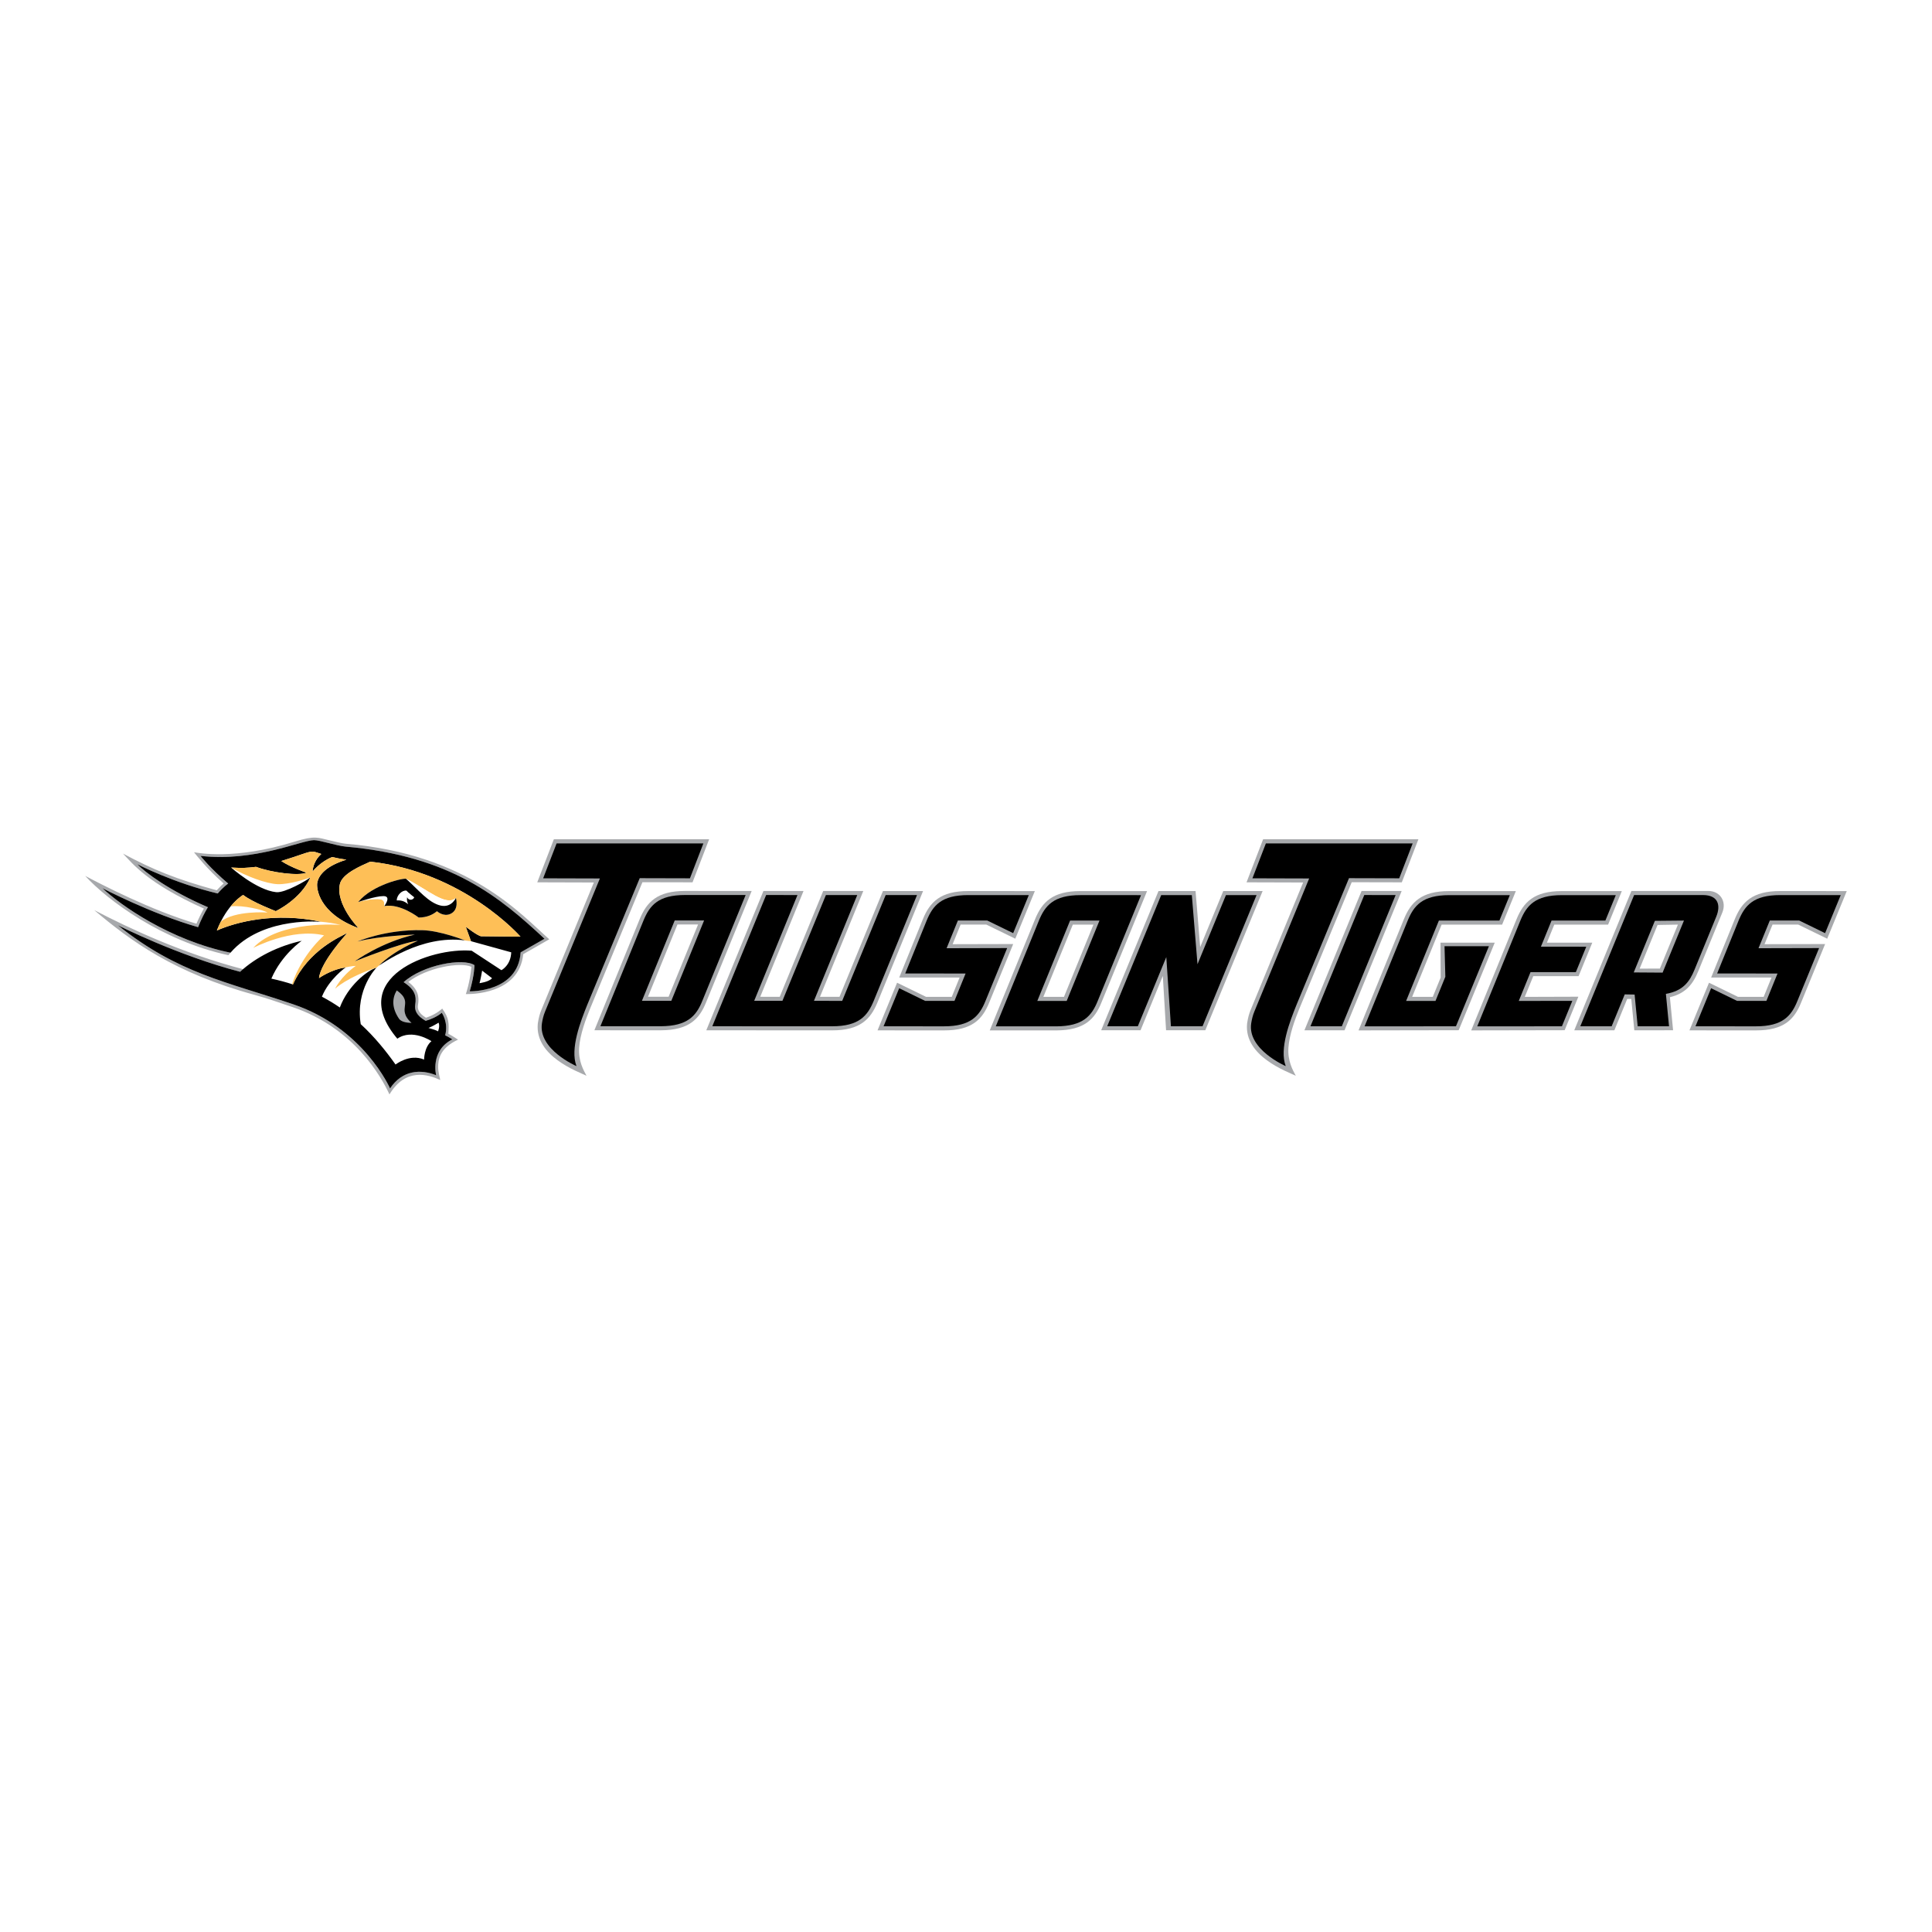 <?xml version="1.0" encoding="utf-8"?>
<!-- Generator: Adobe Illustrator 13.0.0, SVG Export Plug-In . SVG Version: 6.00 Build 14948)  -->
<!DOCTYPE svg PUBLIC "-//W3C//DTD SVG 1.0//EN" "http://www.w3.org/TR/2001/REC-SVG-20010904/DTD/svg10.dtd">
<svg version="1.0" id="Layer_1" xmlns="http://www.w3.org/2000/svg" xmlns:xlink="http://www.w3.org/1999/xlink" x="0px" y="0px"
	 width="192.756px" height="192.756px" viewBox="0 0 192.756 192.756" enable-background="new 0 0 192.756 192.756"
	 xml:space="preserve">
<g>
	<polygon fill-rule="evenodd" clip-rule="evenodd" fill="#FFFFFF" points="0,0 192.756,0 192.756,192.756 0,192.756 0,0 	"/>
	<path fill-rule="evenodd" clip-rule="evenodd" fill="#A7A9AC" d="M116.014,97.371l-2.221,5.419l-3.928-0.001l5.719-13.89l3.697,0
		c0,0,0.302,3.673,0.46,5.593c0.768-1.864,2.303-5.593,2.303-5.593h3.928c0,0-5.717,13.883-5.719,13.89h-3.914L116.014,97.371
		L116.014,97.371z"/>
	<path fill-rule="evenodd" clip-rule="evenodd" fill="#A7A9AC" d="M68.352,88.891c-2.791-0.001-3.825,1.112-4.518,2.785
		c-0.001,0.002-4.532,11.114-4.532,11.114l6.643,0.002c2.809-0.017,3.831-1.127,4.502-2.789l4.547-11.11L68.352,88.891
		L68.352,88.891L68.352,88.891z M69.646,92.237c-0.38,0.932-2.762,6.771-2.94,7.209c-0.346,0-1.386,0-2.057,0
		c0.38-0.933,2.761-6.772,2.94-7.21C67.936,92.236,68.975,92.236,69.646,92.237L69.646,92.237z"/>
	<path fill-rule="evenodd" clip-rule="evenodd" fill="#A7A9AC" d="M88.093,88.897c0,0-4.141,10.076-4.337,10.555
		c-0.338,0-1.292,0-1.946-0.001c0.409-1.001,4.32-10.555,4.32-10.555l-4-0.001c0,0-4.14,10.077-4.336,10.555
		c-0.338,0-1.292-0.001-1.946-0.001c0.41-0.999,4.32-10.555,4.32-10.555l-4-0.001l-5.702,13.9l12.561,0.005
		c2.791,0.001,3.824-1.113,4.518-2.786c0-0.001,4.549-11.113,4.549-11.113L88.093,88.897L88.093,88.897z"/>
	<path fill-rule="evenodd" clip-rule="evenodd" fill="#A7A9AC" d="M96.603,88.9c-2.792-0.001-3.825,1.112-4.518,2.785
		c-0.002,0.002-2.371,5.846-2.371,5.846s5.051,0.001,6.025,0.001c-0.254,0.624-0.651,1.602-0.782,1.925
		c-0.433-0.001-2.408-0.001-2.566-0.001c-0.157-0.077-2.889-1.409-2.889-1.409l-1.951,4.753l6.645,0.002
		c2.801,0.001,3.826-1.114,4.502-2.788l2.389-5.827c0,0-5.066,0.012-6.043,0.015c0.257-0.63,0.665-1.632,0.796-1.956
		c0.433,0,2.407,0,2.566,0c0.157,0.077,2.889,1.409,2.889,1.409l1.951-4.753L96.603,88.9L96.603,88.9z"/>
	<path fill-rule="evenodd" clip-rule="evenodd" fill="#A7A9AC" d="M107.798,88.903L107.798,88.903
		c-2.791-0.001-3.824,1.112-4.519,2.785c0,0.002-4.531,11.114-4.531,11.114l6.644,0.002c2.809-0.017,3.83-1.127,4.501-2.789
		l4.549-11.11L107.798,88.903L107.798,88.903L107.798,88.903z M109.093,92.249c-0.38,0.932-2.762,6.771-2.94,7.21
		c-0.347,0-1.386,0-2.057,0c0.38-0.933,2.762-6.772,2.939-7.21C107.382,92.249,108.422,92.249,109.093,92.249L109.093,92.249z"/>
	<polygon fill-rule="evenodd" clip-rule="evenodd" points="116.823,102.391 119.981,102.385 125.367,89.304 122.314,89.304 
		119.475,96.2 118.909,89.304 115.854,89.304 110.469,102.385 113.522,102.385 116.362,95.489 116.823,102.391 	"/>
	<path fill-rule="evenodd" clip-rule="evenodd" d="M65.945,102.388l-6.042-0.002l4.303-10.556c0.618-1.489,1.459-2.536,4.145-2.535
		l6.041,0.002l-4.32,10.555C69.471,101.341,68.612,102.372,65.945,102.388L65.945,102.388L65.945,102.388z M66.978,99.852
		l3.27-8.019l-2.931-0.001l-3.27,8.018L66.978,99.852L66.978,99.852z"/>
	<path fill-rule="evenodd" clip-rule="evenodd" d="M76.438,89.297l3.127,0.001l-4.32,10.555l2.819,0.001L82.401,89.3l3.127,0
		l-4.32,10.555l2.819,0.001l4.337-10.555l3.126,0.001l-4.319,10.555c-0.618,1.488-1.459,2.536-4.145,2.535l-11.958-0.003
		L76.438,89.297L76.438,89.297z"/>
	<path fill-rule="evenodd" clip-rule="evenodd" d="M90.314,97.125l2.143-5.286c0.618-1.49,1.459-2.537,4.145-2.536l6.041,0.002
		l-1.559,3.796l-2.586-1.261l-2.93-0.001l-1.126,2.766l6.042-0.015l-2.161,5.27c-0.602,1.489-1.459,2.535-4.127,2.535l-6.042-0.002
		l1.559-3.797l2.585,1.261l2.93,0.002l1.11-2.733L90.314,97.125L90.314,97.125z"/>
	<path fill-rule="evenodd" clip-rule="evenodd" fill="#A7A9AC" d="M177.607,88.9c-2.791-0.001-3.824,1.112-4.518,2.785
		c-0.001,0.002-2.37,5.846-2.37,5.846s5.051,0.001,6.024,0.001c-0.254,0.624-0.651,1.602-0.782,1.925
		c-0.433-0.001-2.407-0.001-2.564-0.001c-0.157-0.077-2.89-1.409-2.89-1.409l-1.951,4.753l6.645,0.002
		c2.802,0.001,3.826-1.114,4.502-2.788l2.389-5.827c0,0-5.065,0.012-6.043,0.015c0.258-0.63,0.665-1.632,0.797-1.956
		c0.433,0,2.407,0,2.565,0c0.157,0.077,2.89,1.409,2.89,1.409l1.951-4.753L177.607,88.9L177.607,88.9z"/>
	<path fill-rule="evenodd" clip-rule="evenodd" d="M171.319,97.125l2.144-5.286c0.618-1.49,1.46-2.537,4.145-2.536l6.042,0.002
		l-1.56,3.796l-2.585-1.261l-2.931-0.001l-1.127,2.766l6.043-0.015l-2.161,5.27c-0.603,1.489-1.46,2.535-4.128,2.535l-6.041-0.002
		l1.558-3.797l2.586,1.261l2.93,0.002l1.111-2.733L171.319,97.125L171.319,97.125z"/>
	<path fill-rule="evenodd" clip-rule="evenodd" d="M105.392,102.399l-6.042-0.001l4.304-10.556c0.617-1.489,1.46-2.536,4.145-2.535
		l6.041,0.001l-4.32,10.555C108.917,101.354,108.06,102.385,105.392,102.399L105.392,102.399L105.392,102.399z M106.424,99.863
		l3.271-8.018l-2.931-0.001l-3.271,8.019L106.424,99.863L106.424,99.863z"/>
	<path fill-rule="evenodd" clip-rule="evenodd" fill="#FFFFFF" d="M46.465,92.452c0,0,1.216,0.942,1.547,0.958
		c0.33,0.015,3.914,0.037,3.914,0.037S46.299,87,36.941,85.968c-0.935,0.42-2.797,1.191-3.032,2.236
		c-0.454,2.023,1.863,4.4,1.863,4.4c-4.002-1.485-4.208-3.998-4.124-4.507c0.148-0.883,1.019-1.743,2.905-2.324
		c-0.562-0.082-1.024-0.174-1.411-0.266c-1.174,0.453-1.961,1.451-1.961,1.451c0.036-0.491,0.233-1.184,0.872-1.759
		c-0.396-0.13-0.642-0.224-0.844-0.233c-0.461-0.021-1.176,0.339-3.146,0.939c0.968,0.645,2.517,1.161,2.517,1.161
		c-0.79,0.341-3.485,0-5.035-0.58c-0.958,0.109-1.308,0.133-2.485,0.069c0,0,2.521,2.249,4.5,2.458
		c0.869,0.091,3.062-1.182,3.413-1.483c-0.972,2.211-3.461,3.376-3.461,3.376s-2.314-0.884-3.255-1.618c0,0-1.58,0.874-2.621,3.547
		c1.953-0.858,5.799-1.86,10.436-0.863c0,0-5.529-0.554-8.767,2.742c0,0-0.721,0.729-1.074,1.451c0,0,1.913,0.537,1.984,0.555
		c1.585-1.364,3.66-2.363,5.89-2.86c0,0-1.984,1.342-3.033,3.776c0.758,0.162,1.475,0.357,2.155,0.581
		c1.529-3.424,4.738-4.767,5.427-5.14c0,0-2.668,2.89-2.827,4.505c0,0,1.249-0.886,2.648-1.058c0,0-1.664,1.175-2.359,2.913
		c0.635,0.334,1.229,0.695,1.787,1.078c0.809-2.171,2.71-3.675,3.668-3.985c0,0-2.142,2.14-1.582,5.648
		c1.376,1.265,2.499,2.654,3.474,4.029c0,0,1.391-1.112,2.846-0.496c0,0,0-1.223,0.734-1.835c0,0-1.904-1.289-3.403-0.248
		c-5.143-6.081,3.304-9.13,7.418-8.778l2.966,1.943c0,0,0.933-0.475,0.979-1.783l-4.015-1.109L46.465,92.452L46.465,92.452z"/>
	<path fill-rule="evenodd" clip-rule="evenodd" fill="#A7A9AC" d="M34.51,84.181c-0.418-0.035-1.031-0.204-1.629-0.34
		c-1.163-0.265-1.439-0.505-3.492,0.132c-6.04,1.875-9.657,1.102-10.031,1.059c0.206,0.262,1.342,1.704,2.958,3.11
		c-0.173,0.147-0.413,0.371-0.692,0.684c-4.022-1.104-6.273-2.018-9.352-3.662c0.947,0.979,2.364,2.916,8.07,5.485
		c-0.269,0.471-0.517,0.975-0.74,1.509c-4.546-1.339-9.479-3.918-11.099-4.768c2.222,2.432,7.692,6.493,14.285,7.911
		c0.109-0.133,0.206-0.247,0.206-0.247c-6.02-1.242-10.964-4.728-12.779-6.441c0,0,4.843,2.544,9.546,3.892
		c0.312-0.783,0.648-1.442,0.98-1.992c-3.857-1.657-6.247-3.461-7.044-4.287c0,0,3.6,1.872,8.025,2.918
		c0.602-0.702,1.043-0.989,1.043-0.989c-1.79-1.514-2.762-2.761-2.762-2.761c5.352,0.622,10.06-1.556,11.318-1.572
		c0.582-0.007,2.269,0.565,3.163,0.645c10.593,0.945,15.445,5.112,19.84,9.191l-2.383,1.359c-0.273,4.01-5.083,3.885-5.083,3.885
		c0.487-1.663,0.471-2.612,0.471-2.612c-1.13-0.744-5.15-0.032-7.063,1.7c1.145,0.73,1.292,1.414,1.158,2.231
		c-0.09,0.553,0.12,1.102,1.04,1.627c0.587-0.168,1.164-0.438,1.607-0.807c0,0,0.685,0.947,0.34,2.253
		c0.343,0.155,0.718,0.4,0.718,0.4c-2.24,1.136-1.619,3.581-1.619,3.581c-1.549-0.628-3.376-0.518-4.6,1.318
		c0,0-2.607-6.006-9.667-8.399c-6.688-2.268-11.455-3.062-17.497-7.886c0,0,6.007,3.038,12.205,4.645
		c0.074-0.068,0.222-0.176,0.318-0.253c-6.053-1.578-11.344-4.064-14.868-5.898c3.637,3.071,7.947,6.269,16.069,8.475
		c1.189,0.323,2.39,0.755,3.682,1.188c6.171,2.067,8.893,6.974,9.706,8.724c1.61-2.684,3.854-1.997,5.066-1.437
		c0,0-0.21-0.855-0.21-1.249c0-0.742,0.111-1.904,1.986-2.777c-0.415-0.271-0.681-0.444-0.967-0.592
		c0.065-1.058,0.084-1.535-0.61-2.508c-0.477,0.437-1.114,0.756-1.622,0.914c-0.792-0.483-0.853-0.925-0.796-1.274
		c0.137-0.833,0.001-1.566-0.969-2.298c1.841-1.429,5.183-2.022,6.3-1.506c-0.153,1.581-0.558,2.716-0.558,2.716
		c0.372,0.01,5.316,0.082,5.725-3.981c0.218-0.125,2.6-1.484,2.6-1.484C52.089,91.35,46.826,85.212,34.51,84.181L34.51,84.181z"/>
	<path fill-rule="evenodd" clip-rule="evenodd" d="M34.485,84.466c-0.894-0.08-2.582-0.651-3.163-0.645
		c-1.258,0.016-5.966,2.193-11.318,1.572c0,0,0.973,1.248,2.762,2.761c0,0-0.441,0.287-1.043,0.989
		c-4.425-1.047-8.025-2.918-8.025-2.918c0.797,0.826,3.187,2.63,7.044,4.287c-0.332,0.549-0.668,1.208-0.98,1.992
		c-4.703-1.347-9.546-3.892-9.546-3.892c1.815,1.713,6.759,5.199,12.779,6.441l0.311-0.338c3.238-3.296,8.767-2.742,8.767-2.742
		c-4.637-0.997-8.483,0.005-10.436,0.863c1.041-2.673,2.621-3.547,2.621-3.547c0.94,0.734,3.255,1.618,3.255,1.618
		s2.49-1.165,3.461-3.376c-0.352,0.301-2.544,1.574-3.413,1.483c-1.979-0.209-4.5-2.458-4.5-2.458
		c1.177,0.064,1.527,0.04,2.485-0.069c1.549,0.58,4.245,0.921,5.035,0.58c0,0-1.549-0.516-2.517-1.161
		c1.97-0.6,2.684-0.96,3.146-0.939c0.203,0.01,0.448,0.104,0.844,0.233c-0.639,0.576-0.836,1.269-0.872,1.759
		c0,0,0.788-0.999,1.961-1.451c0.386,0.091,0.848,0.184,1.411,0.266c-1.886,0.581-2.756,1.441-2.905,2.324
		c-0.085,0.509,0.122,3.022,4.124,4.507c0,0-2.316-2.377-1.863-4.4c0.234-1.045,2.097-1.816,3.032-2.236
		c9.358,1.033,14.984,7.479,14.984,7.479s-3.584-0.022-3.914-0.037c-0.331-0.016-1.547-0.958-1.547-0.958l0.524,1.451l4.015,1.109
		c-0.045,1.308-0.979,1.783-0.979,1.783l-2.966-1.943c-4.115-0.352-12.561,2.697-7.418,8.778c1.499-1.041,3.403,0.248,3.403,0.248
		c-0.734,0.612-0.734,1.835-0.734,1.835c-1.455-0.616-2.846,0.496-2.846,0.496c-0.975-1.375-2.098-2.765-3.474-4.029
		c-0.56-3.509,1.582-5.648,1.582-5.648c-0.958,0.31-2.859,1.814-3.668,3.985c-0.559-0.383-1.152-0.744-1.787-1.078
		c0.695-1.738,2.359-2.913,2.359-2.913c-1.399,0.171-2.648,1.058-2.648,1.058c0.159-1.615,2.827-4.505,2.827-4.505
		c-0.689,0.374-3.898,1.716-5.427,5.14c-0.68-0.224-1.396-0.419-2.155-0.581c1.049-2.435,3.033-3.776,3.033-3.776
		c-2.354,0.526-4.537,1.608-6.152,3.092c-6.198-1.607-12.205-4.645-12.205-4.645c6.042,4.823,10.809,5.618,17.497,7.886
		c7.06,2.394,9.667,8.399,9.667,8.399c1.224-1.836,3.05-1.946,4.6-1.318c0,0-0.622-2.445,1.619-3.581c0,0-0.375-0.245-0.718-0.4
		c0.345-1.306-0.34-2.253-0.34-2.253c-0.444,0.369-1.02,0.639-1.607,0.807c-0.919-0.525-1.13-1.074-1.04-1.627
		c0.134-0.817-0.013-1.501-1.158-2.231c1.913-1.732,5.933-2.444,7.064-1.7c0,0,0.016,0.949-0.472,2.612c0,0,4.81,0.125,5.083-3.885
		l2.383-1.359C49.93,89.579,45.078,85.411,34.485,84.466L34.485,84.466z"/>
	<path fill-rule="evenodd" clip-rule="evenodd" fill="#FEBF57" d="M51.926,93.446c0,0-5.626-6.446-14.984-7.479
		c-0.935,0.42-2.797,1.191-3.032,2.236c-0.454,2.023,1.863,4.4,1.863,4.4c-4.002-1.485-4.208-3.998-4.124-4.507
		c0.148-0.883,1.019-1.743,2.905-2.324c-0.562-0.082-1.024-0.174-1.411-0.266c-1.174,0.453-1.961,1.451-1.961,1.451
		c0.036-0.491,0.233-1.184,0.872-1.759c-0.396-0.13-0.642-0.224-0.844-0.233c-0.461-0.021-1.176,0.339-3.146,0.939
		c0.968,0.645,2.517,1.161,2.517,1.161c-0.79,0.341-3.485,0-5.035-0.58c-0.958,0.109-1.308,0.133-2.485,0.069
		c1.554,0.91,3.542,1.609,4.613,1.659c1.146,0.053,2.979-0.54,3.301-0.683c-0.972,2.211-3.461,3.376-3.461,3.376
		s-2.314-0.884-3.255-1.618c0,0-0.568,0.315-1.248,1.143c1.229-0.155,3.242,0.354,3.679,0.608c0,0-3.25-0.229-4.661,0.918
		c-0.136,0.269-0.267,0.56-0.391,0.878c1.95-0.857,5.786-1.857,10.412-0.869c0.636,0.052,1.284,0.152,1.934,0.314
		c0,0-6.128-0.512-8.723,2.295c0,0,3.813-2.026,7.072-1.254c0,0-2.217,1.903-3.194,4.866c0.009,0.004,0.017,0.007,0.025,0.01
		c0.022,0.007,0.044,0.014,0.066,0.021c1.529-3.424,4.738-4.767,5.427-5.14c0,0-2.668,2.89-2.827,4.505c0,0,1.206-0.853,2.574-1.046
		c0.644-0.162,1.094-0.171,1.094-0.171c-1.514,1.081-2.064,2.278-2.064,2.278s1.158-1.127,4.14-2.112
		c0.085-0.074,0.175-0.145,0.264-0.216c-0.011,0.006-0.021,0.012-0.028,0.015c1.573-1.552,3.883-2.466,3.883-2.466
		c-1.591,0.153-6.286,2.042-6.286,2.042s2.662-1.927,5.988-2.661c0,0-3.464,0.108-5.728,0.689c0,0,2.783-1.213,6.454-1.131
		c1.819,0.041,4.267,1.022,4.267,1.022c-0.163-0.022-0.325-0.038-0.487-0.051c0.34,0.032,0.697,0.075,1.09,0.127l-0.523-1.451
		c0,0,1.216,0.942,1.547,0.958C48.342,93.424,51.926,93.446,51.926,93.446L51.926,93.446L51.926,93.446z M44.926,91.184
		c-0.703,0.31-1.329-0.273-1.329-0.273c-0.42,0.344-1.006,0.631-1.827,0.631c0,0-1.827-1.43-3.425-1.146
		c-0.008-0.426,0.017-0.68-0.675-0.699c-0.452-0.013-1.268,0.094-1.935,0.3c1.45-1.767,4.641-2.436,4.783-2.311
		c2.029,0.97,3.987,2.818,4.966,1.899C45.484,89.584,45.848,90.777,44.926,91.184L44.926,91.184z"/>
	<path fill-rule="evenodd" clip-rule="evenodd" fill="#A7A9AC" d="M40.395,100.387c-0.04,0.358-0.163,0.945,0.667,1.667
		c-0.589-0.004-1.065-0.14-1.251-0.413c-0.73-1.075-0.703-2.026-0.231-2.827C40.547,99.476,40.441,99.974,40.395,100.387
		L40.395,100.387z"/>
	<path fill-rule="evenodd" clip-rule="evenodd" fill="#FFFFFF" d="M48.103,96.842c-0.064,0.35-0.153,0.873-0.262,1.25
		c0,0,0.937-0.121,1.25-0.494L48.103,96.842L48.103,96.842z"/>
	<path fill-rule="evenodd" clip-rule="evenodd" fill="#FFFFFF" d="M43.755,102.032c0,0-0.544,0.347-1.005,0.528
		c0,0,0.779,0.21,0.954,0.339C43.704,102.899,43.917,102.381,43.755,102.032L43.755,102.032z"/>
	<path fill-rule="evenodd" clip-rule="evenodd" d="M42.119,92.804c-3.671-0.082-6.454,1.131-6.454,1.131
		c2.263-0.581,5.728-0.689,5.728-0.689c-3.326,0.734-5.988,2.661-5.988,2.661s4.695-1.888,6.286-2.042c0,0-2.31,0.914-3.883,2.466
		c0.267-0.112,4.205-3.102,8.578-2.505C46.386,93.826,43.938,92.845,42.119,92.804L42.119,92.804z"/>
	<path fill-rule="evenodd" clip-rule="evenodd" fill="#FFFFFF" d="M40.519,87.685c1.19,1.051,2.233,2.397,3.451,2.665
		c1.086,0.238,1.515-0.765,1.515-0.765C44.506,90.503,42.548,88.655,40.519,87.685L40.519,87.685L40.519,87.685z M38.261,89.402
		c-0.808-0.002-2.525,0.594-2.525,0.594c0.667-0.207,1.483-0.313,1.935-0.3c0.692,0.019,0.667,0.272,0.675,0.699
		C38.346,90.395,39.094,89.405,38.261,89.402L38.261,89.402z"/>
	<path fill-rule="evenodd" clip-rule="evenodd" d="M35.736,89.996c1.45-1.767,4.641-2.436,4.783-2.311
		c1.19,1.051,2.233,2.397,3.451,2.665c1.086,0.238,1.515-0.765,1.515-0.765s0.363,1.193-0.558,1.599
		c-0.703,0.31-1.329-0.273-1.329-0.273c-0.42,0.344-1.006,0.631-1.827,0.631c0,0-1.827-1.43-3.425-1.146c0,0,0.748-0.99-0.085-0.992
		C37.453,89.4,35.736,89.996,35.736,89.996L35.736,89.996z"/>
	<path fill-rule="evenodd" clip-rule="evenodd" fill="#FFFFFF" d="M40.779,89.067c-0.002,0.001-0.004,0.004-0.007,0.006
		c-0.105-0.096-0.182-0.173-0.222-0.217c-0.45-0.052-0.958,0.452-0.971,0.981c0.568-0.045,0.885,0.168,1.152,0.383
		c-0.079-0.15-0.125-0.32-0.13-0.501c-0.001-0.072,0.006-0.141,0.017-0.209c0.051,0.149,0.191,0.258,0.358,0.258
		c0.163,0,0.3-0.103,0.354-0.246C41.104,89.353,40.92,89.195,40.779,89.067L40.779,89.067z"/>
	<path fill-rule="evenodd" clip-rule="evenodd" fill="#A7A9AC" d="M69.094,88.03l1.657-4.297H55.259l-1.657,4.297
		c0,0,4.684,0.014,5.646,0.017c-0.421,1.022-5.241,12.727-5.241,12.727c-0.155,0.377-0.261,0.776-0.336,1.257
		c-0.006,0.04-0.012,0.078-0.016,0.117c-0.298,3.23,3.958,4.746,4.862,5.181c-0.285-0.532-0.83-1.463-0.736-2.802
		c0.092-1.314,0.665-2.846,1.086-3.88l5.229-12.628L69.094,88.03L69.094,88.03z"/>
	<path fill-rule="evenodd" clip-rule="evenodd" d="M68.835,87.628l1.34-3.477H55.531l-1.34,3.477l5.66,0.016l-5.471,13.285
		c-0.163,0.397-0.252,0.788-0.31,1.164c-0.403,2.613,3.445,4.273,3.445,4.273c-0.664-1.737,0.418-4.488,1.086-6.143l5.225-12.608
		L68.835,87.628L68.835,87.628z"/>
	<path fill-rule="evenodd" clip-rule="evenodd" fill="#A7A9AC" d="M139.859,88.03l1.656-4.297h-15.492l-1.656,4.297
		c0,0,4.684,0.014,5.646,0.017c-0.421,1.022-5.241,12.727-5.241,12.727c-0.155,0.377-0.262,0.776-0.336,1.257
		c-0.006,0.04-0.013,0.078-0.016,0.117c-0.299,3.23,3.957,4.746,4.861,5.181c-0.284-0.532-0.829-1.463-0.735-2.802
		c0.091-1.314,0.664-2.846,1.086-3.88l5.229-12.628L139.859,88.03L139.859,88.03z"/>
	<path fill-rule="evenodd" clip-rule="evenodd" d="M139.6,87.628l1.341-3.477h-14.645l-1.341,3.477l5.661,0.016l-5.471,13.285
		c-0.164,0.397-0.252,0.788-0.311,1.164c-0.404,2.613,3.444,4.273,3.444,4.273c-0.664-1.737,0.418-4.488,1.087-6.143l5.225-12.608
		L139.6,87.628L139.6,87.628z"/>
	<polygon fill-rule="evenodd" clip-rule="evenodd" fill="#A7A9AC" points="134.143,102.794 139.845,88.894 135.844,88.893 
		130.143,102.793 134.143,102.794 	"/>
	<polygon fill-rule="evenodd" clip-rule="evenodd" points="133.873,102.391 139.242,89.299 136.115,89.297 130.746,102.39 
		133.873,102.391 	"/>
	<path fill-rule="evenodd" clip-rule="evenodd" fill="#A7A9AC" d="M145.534,102.785l3.597-8.737h-5.41l0.014,3.482
		c0,0-0.726,1.778-0.787,1.929c-0.346,0-1.386,0-2.057,0c0.38-0.933,2.762-6.772,2.94-7.21c0.055,0,0.133,0,0.219,0l0,0h5.818
		l1.368-3.343l-6.643-0.002c-2.791-0.001-3.825,1.112-4.519,2.785c-0.001,0.002-4.532,11.114-4.532,11.114L145.534,102.785
		L145.534,102.785z"/>
	<path fill-rule="evenodd" clip-rule="evenodd" d="M145.261,102.392l3.289-7.99h-4.429l0.082,3.051l-0.983,2.411l-2.931-0.001
		l3.27-8.019l6.037,0.001l1.039-2.536l-6.041-0.001c-2.686-0.001-3.528,1.046-4.145,2.535l-4.304,10.556L145.261,102.392
		L145.261,102.392z"/>
	<path fill-rule="evenodd" clip-rule="evenodd" fill="#A7A9AC" d="M155.291,92.249h5.15l1.368-3.343l-5.976-0.002
		c-2.791-0.001-3.824,1.112-4.518,2.785c-0.001,0.002-4.532,11.114-4.532,11.114l9.323-0.018l1.368-3.343l-5.344,0.017
		c0.121-0.299,0.449-1.102,0.843-2.067h4.522l1.368-3.343l-4.526-0.001c0.382-0.936,0.675-1.655,0.733-1.798
		C155.127,92.249,155.205,92.249,155.291,92.249L155.291,92.249z"/>
	<path fill-rule="evenodd" clip-rule="evenodd" d="M160.169,91.845l1.038-2.536l-5.373-0.001c-2.685-0.001-3.526,1.046-4.145,2.535
		l-4.303,10.556l8.447-0.007l1.038-2.536l-5.343,0.007l1.173-2.875l4.522,0.001l1.039-2.536l-4.526-0.001l1.063-2.607
		L160.169,91.845L160.169,91.845z"/>
	<path fill-rule="evenodd" clip-rule="evenodd" fill="#A7A9AC" d="M170.459,88.894c-1.056,0-7.693-0.001-7.693-0.001l-5.702,13.9
		l4.001,0.001l1.281-3.129l0.407-0.001l0.302,3.127l3.869-0.001l-0.317-3.301c1.588-0.371,2.319-1.327,2.84-2.616l2.389-5.827
		C172.294,89.926,171.59,88.894,170.459,88.894L170.459,88.894L170.459,88.894z M165.607,96.634l-2.019,0.006l1.787-4.357
		l2.031-0.035L165.607,96.634L165.607,96.634z"/>
	<path fill-rule="evenodd" clip-rule="evenodd" d="M169.896,89.299c-1.094,0-6.859-0.001-6.859-0.001l-5.369,13.092l3.127,0.001
		l1.305-3.181l0.986,0.016l0.306,3.165l3.127-0.001l-0.312-3.231c1.702-0.29,2.371-1.214,2.866-2.438l2.16-5.269
		C171.691,90.332,171.442,89.299,169.896,89.299L169.896,89.299L169.896,89.299z M165.879,97.039l-2.882-0.02l2.11-5.146
		l2.901-0.028L165.879,97.039L165.879,97.039z"/>
</g>
</svg>
